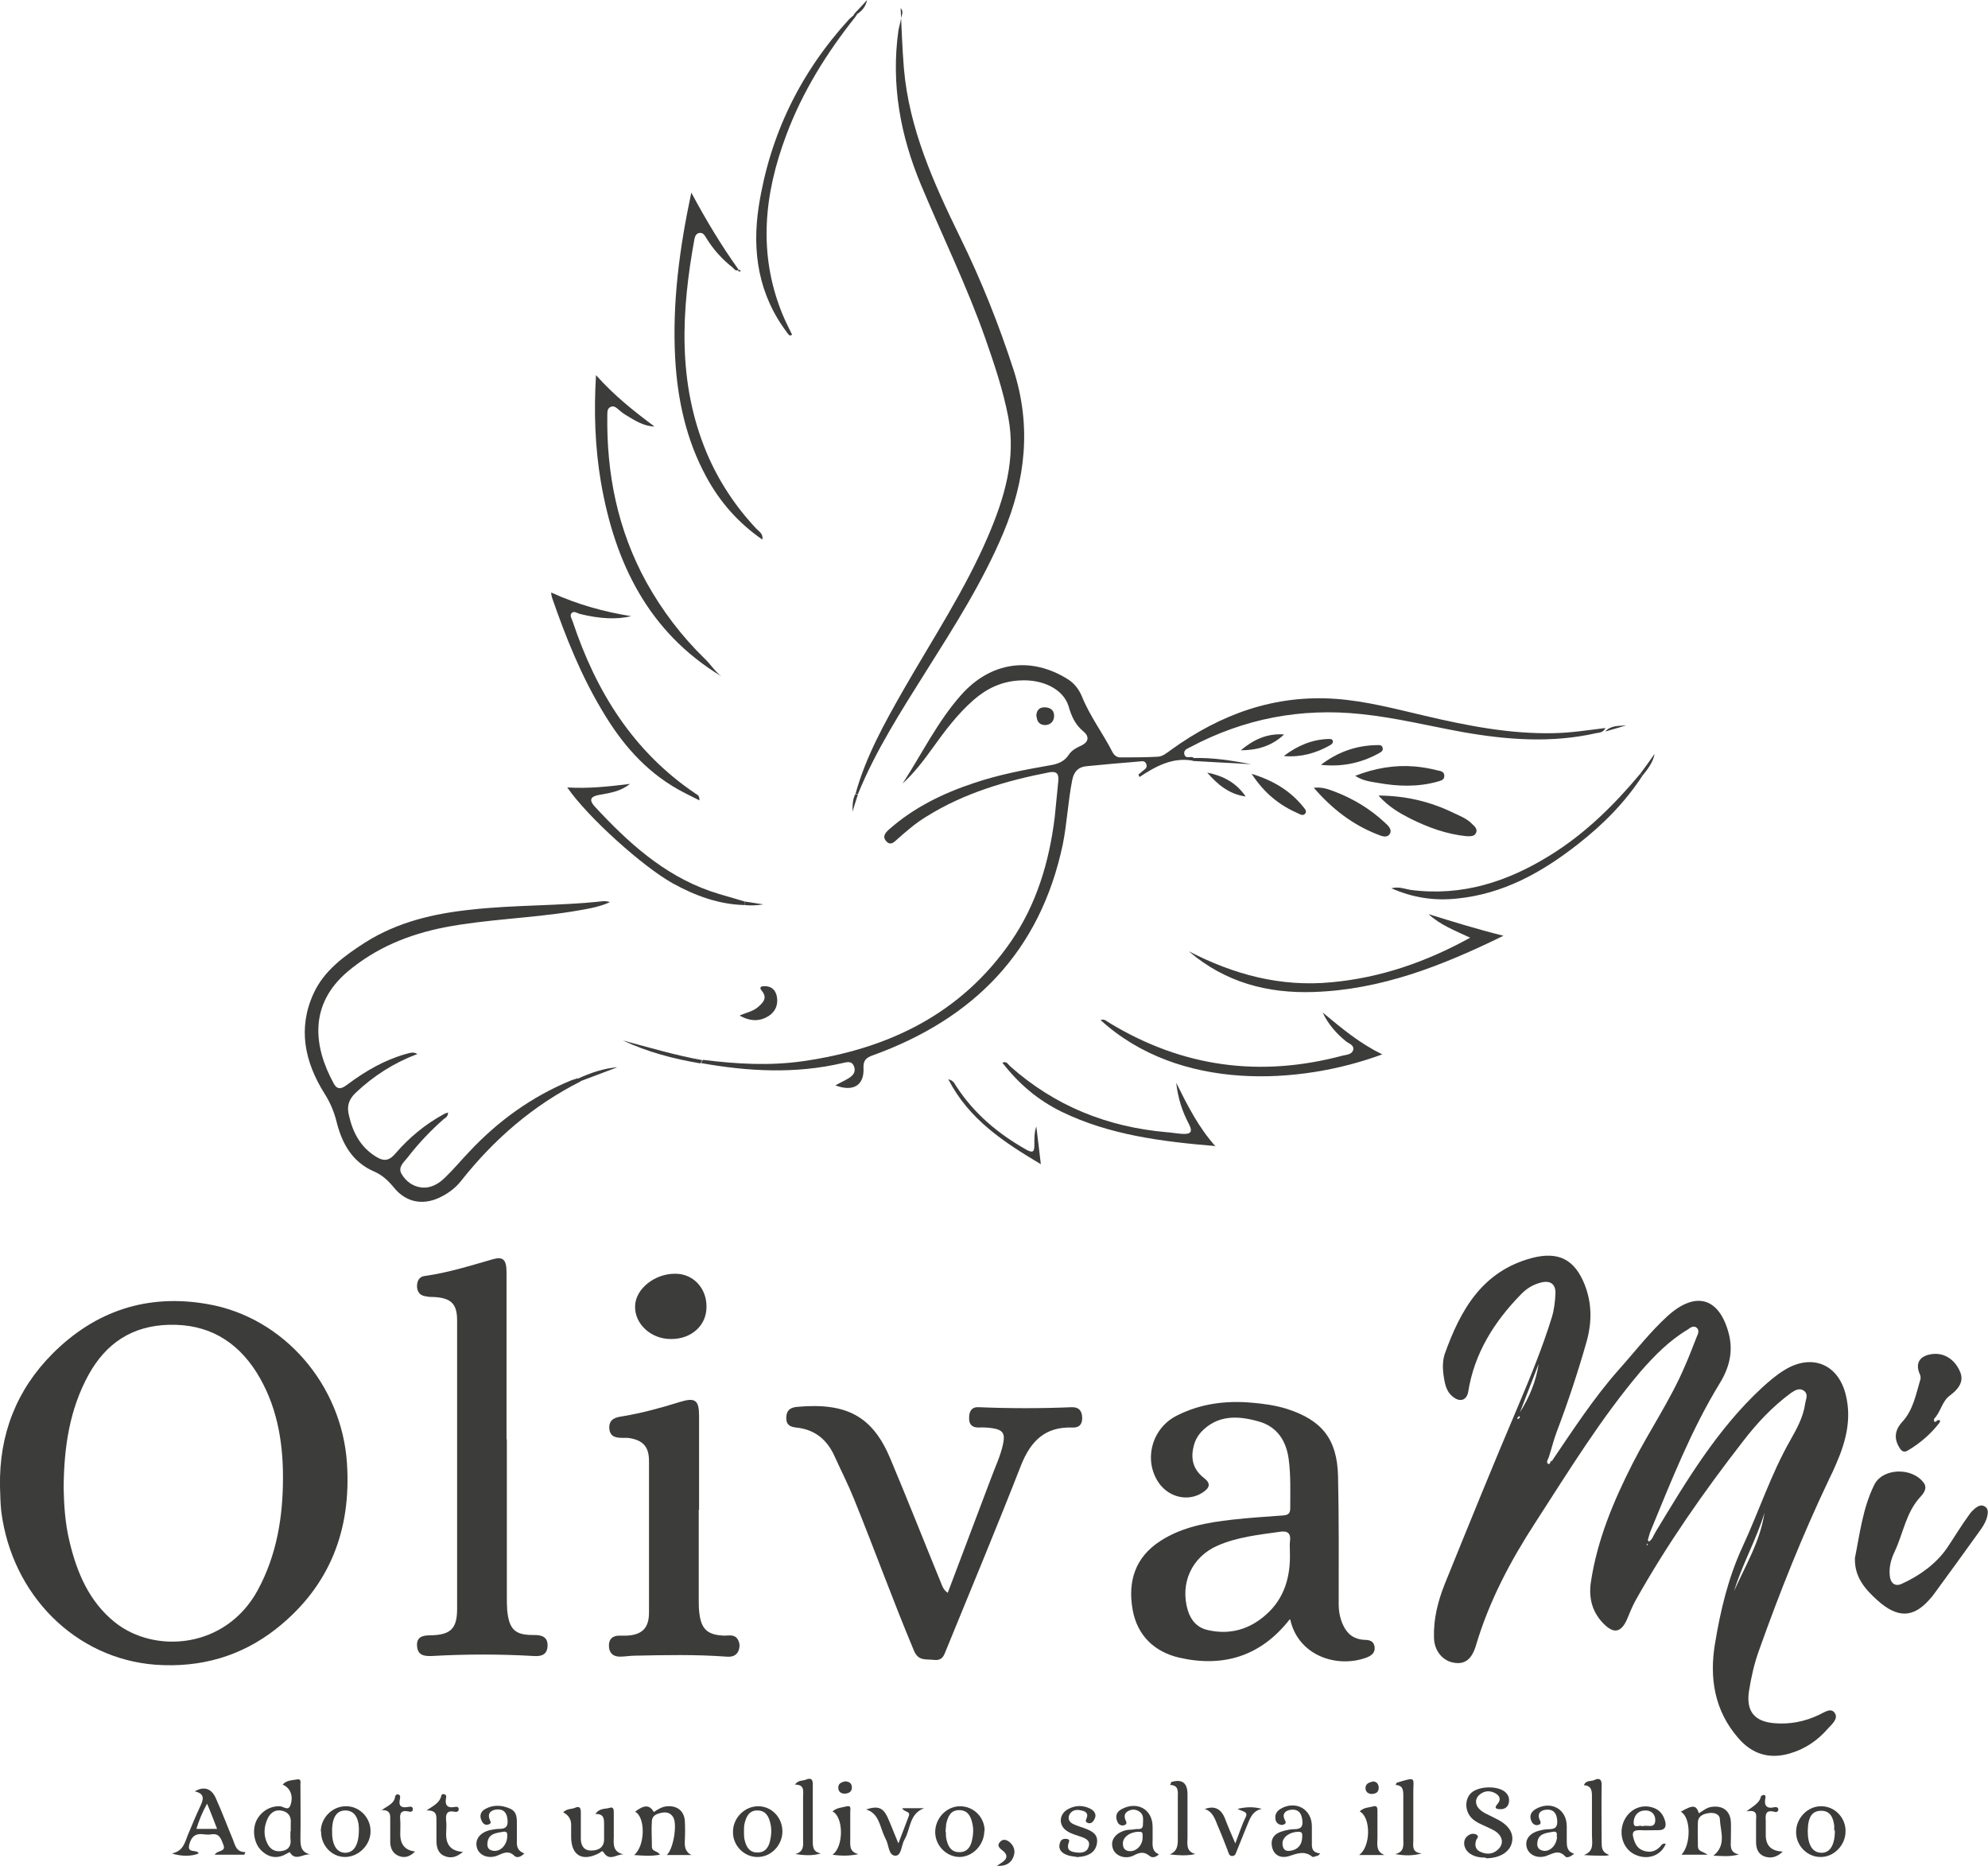 <svg xmlns="http://www.w3.org/2000/svg" id="uuid-95584801-c422-4748-9504-f1149c4bd3ea" data-name="Livello 2" viewBox="0 0 61.54 57.75"><defs><style>      .uuid-8b35c234-933f-4277-aaab-524a81eab105 {        fill: #3c3c3b;        stroke-width: 0px;      }    </style></defs><g id="uuid-be8c732b-ca22-4fa3-b554-607075d819c1" data-name="Livello 1"><g><path class="uuid-8b35c234-933f-4277-aaab-524a81eab105" d="m48.03,45.23c.66-.97,1.3-1.96,2.08-2.84.5-.56.96-1.16,1.52-1.67.87-.78,1.6-.56,1.89.57.14.56,0,1.06-.29,1.53-.88,1.44-1.49,3-2.13,4.55-.04.09-.06.2-.09.29,0,.01.02.03.03.05.12-.07.14-.19.21-.3.96-1.59,1.91-3.18,3.29-4.46.22-.2.45-.4.7-.55.84-.52,1.67-.19,1.9.78.18.74,0,1.43-.29,2.1-.07.17-.15.34-.23.5-.82,1.72-1.53,3.5-2.17,5.3-.15.41-.24.83-.31,1.26-.09.61.16.94.79.99.48.04.94-.05,1.38-.26.16-.07.37-.24.49-.05.11.17-.09.34-.21.47-.32.37-.71.64-1.2.78-.63.18-1.16.01-1.58-.48-.74-.85-.9-1.86-.72-2.93.17-1.03.41-2.04.86-3.01.5-1.08.87-2.22,1.46-3.26.21-.37.41-.73.47-1.15.02-.14.11-.29-.04-.4-.14-.1-.28-.01-.4.07-.57.42-1.05.93-1.48,1.49-1.22,1.57-2.36,3.2-3.33,4.93-.11.2-.19.41-.28.62-.18.37-.39.41-.69.12-.38-.37-.49-.83-.41-1.33.2-1.3.7-2.49,1.29-3.65.52-1.02,1.17-1.96,1.62-3.02.13-.29.24-.59.36-.89.04-.09.1-.21,0-.29-.09-.08-.2,0-.28.06-.57.34-1.02.8-1.45,1.29-1.23,1.45-2.22,3.07-3.25,4.66-.78,1.2-1.44,2.44-1.85,3.82-.13.44-.35.59-.67.54-.35-.05-.62-.36-.63-.77-.02-.58.12-1.13.33-1.66.75-1.85,1.5-3.7,2.28-5.53.38-.9.75-1.8,1.04-2.74.07-.23.1-.49.11-.73.01-.29-.16-.41-.44-.34-.25.06-.46.19-.63.37-.83.85-1.44,1.82-1.63,3.01-.04.24-.22.33-.43.19-.2-.13-.27-.33-.31-.55-.05-.27-.07-.55.01-.8.49-1.37,1.16-2.57,2.71-2.98.82-.21,1.32.05,1.63.84.22.57.22,1.14.06,1.73-.27.95-.58,1.89-.93,2.81-.1.26-.16.53-.25.8-.03.06-.08.15-.02.19.06.04.07-.06.1-.1Zm5.65,4.01c.35-.79.81-1.54.94-2.42-.25.83-.69,1.59-.94,2.42Zm-6.05-7.03c-.19.5-.39,1-.58,1.5.29-.46.5-.96.58-1.5Zm-.58,1.67s-.01-.05-.02-.06c-.02.02-.04.04-.06.06,0,0,0,.02.01.04.02-.01.04-.02.06-.04Zm3.96,3.91s-.01-.01-.02-.02c0,.01-.01.03-.02.04,0,0,.01.01.02.02,0-.01.01-.03.02-.04Z"></path><path class="uuid-8b35c234-933f-4277-aaab-524a81eab105" d="m0,46c-.03-1.6.51-2.99,1.63-4.11,1.32-1.32,2.93-1.86,4.8-1.53,2.36.41,4.15,2.5,4.31,4.92.14,2.08-.54,3.82-2.18,5.12-1.09.86-2.35,1.22-3.75,1.12-2.48-.19-4.44-2.16-4.77-4.74-.03-.25-.03-.51-.04-.77Zm1.97.04c.01.5.04,1.08.18,1.66.23.97.61,1.87,1.41,2.51,1.23.98,3.43.82,4.42-1,.59-1.09.78-2.27.78-3.49,0-1.15-.2-2.26-.82-3.25-.63-.99-1.52-1.5-2.71-1.47-1.14.03-1.95.57-2.49,1.55-.58,1.06-.76,2.21-.77,3.49Z"></path><path class="uuid-8b35c234-933f-4277-aaab-524a81eab105" d="m39.92,50.12c-.9,1.15-2.07,1.49-3.42,1.18-.77-.18-1.3-.69-1.44-1.49-.15-.86.07-1.61.86-2.12.68-.44,1.45-.57,2.23-.66.52-.06,1.05-.09,1.57-.13.15-.01.22-.06.22-.22,0-.51.02-1.03-.05-1.54-.08-.56-.36-.99-.93-1.15-.64-.18-1.27-.21-1.78.33-.08.09-.15.2-.19.31-.15.43-.1.82.28,1.11.23.18.17.31-.04.45-.44.29-1.04.16-1.36-.3-.48-.7-.22-1.69.56-2.08.73-.37,1.51-.47,2.31-.4.37.03.73.08,1.09.19,1.09.35,1.56.93,1.59,2.08.03,1.32.02,2.64.02,3.96,0,.23.04.45.14.66.13.28.34.43.64.45.15,0,.3.02.33.21.03.2-.11.29-.28.35-.92.32-2.09-.09-2.33-1.19Zm.01-2.07c0-.16-.01-.24,0-.32.04-.28-.06-.37-.34-.32-.64.09-1.29.16-1.89.42-.81.35-1.18,1.17-.93,2.01.1.32.3.54.63.61.67.15,1.27-.02,1.78-.47.61-.53.77-1.24.75-1.93Z"></path><path class="uuid-8b35c234-933f-4277-aaab-524a81eab105" d="m15.69,44.55c0,1.62,0,3.24,0,4.85,0,.14,0,.29.01.43.06.6.24.78.84.77.25,0,.42.07.41.34-.01.26-.18.33-.43.31-1.05-.06-2.1-.06-3.15,0-.26.01-.44-.03-.46-.31-.02-.28.17-.33.41-.33.62-.01.83-.2.83-.81,0-2.98,0-5.96,0-8.94,0-.51-.19-.69-.71-.72-.08,0-.16,0-.25-.02-.17-.02-.26-.11-.28-.28-.01-.18.06-.33.23-.35.73-.1,1.42-.32,2.12-.52.32-.09.42.02.42.41,0,1.72,0,3.44,0,5.16Z"></path><path class="uuid-8b35c234-933f-4277-aaab-524a81eab105" d="m29.34,49.29c.45-1.19.89-2.35,1.33-3.52.13-.36.3-.7.38-1.08.07-.32,0-.44-.33-.49-.14-.02-.29-.03-.43-.02-.22,0-.3-.12-.29-.31,0-.18.07-.33.29-.32.97.04,1.94.04,2.9,0,.23,0,.31.14.31.34,0,.2-.1.3-.31.29-.83-.03-1.28.41-1.58,1.16-.75,1.92-1.54,3.81-2.32,5.72-.07.18-.12.34-.38.31-.24-.03-.48.05-.62-.29-.65-1.55-1.22-3.13-1.85-4.68-.18-.45-.4-.88-.6-1.32-.23-.52-.61-.84-1.19-.9-.2-.02-.32-.09-.31-.32.01-.23.14-.3.33-.32,1.54-.14,2.34.29,2.89,1.6.53,1.26,1.03,2.53,1.55,3.8.05.11.07.24.22.35Z"></path><path class="uuid-8b35c234-933f-4277-aaab-524a81eab105" d="m36.92,23.54c-.62-.11-1.14.17-1.65.51,0-.03-.02-.05-.03-.08.04-.03.08-.06.11-.09.06-.06.17-.09.14-.22-.05-.15-.17-.09-.26-.09-.52.04-1.05.09-1.57.14-.28.02-.42.17-.47.44-.13.66-.16,1.33-.29,1.98-.7,3.32-2.76,5.4-5.88,6.53-.2.07-.3.15-.29.39.03.54-.32.75-.87.54.14-.08.28-.14.41-.22.13-.08.23-.19.17-.36-.07-.19-.22-.14-.36-.11-1.46.34-2.92.26-4.38,0,.02-.03.04-.07.06-.1,1.04.13,2.07.19,3.11.04,2.63-.38,4.88-1.46,6.43-3.71.79-1.15,1.18-2.46,1.35-3.84.04-.37.07-.74.11-1.11.02-.21-.03-.32-.27-.28-1.34.26-2.64.64-3.81,1.37-.33.2-.62.45-.9.7-.1.09-.21.21-.34.07-.14-.15-.03-.27.08-.37.77-.68,1.67-1.12,2.64-1.44.77-.26,1.57-.41,2.37-.55.23-.04.43-.12.56-.33.09-.13.23-.21.37-.27.26-.12.26-.3.07-.45-.25-.21-.36-.46-.45-.77-.16-.53-.8-.85-1.53-.8-.55.03-1.01.25-1.42.61-.49.43-.88.95-1.26,1.48-.28.39-.57.77-.93,1.1.6-.92,1.08-1.92,1.82-2.75.91-1.02,2.16-1.2,3.31-.47.2.13.33.31.42.52.25.62.65,1.14.95,1.73.06.11.15.17.27.16.37,0,.74,0,1.11-.02.17,0,.3-.12.44-.22,1.53-1.1,3.2-1.71,5.11-1.57.93.07,1.83.31,2.73.52,1.32.31,2.64.57,4,.54.52-.01,1.04-.09,1.6-.16-.08.15-.19.14-.29.16-1.37.31-2.74.21-4.11-.03-1.05-.19-2.09-.45-3.16-.56-1.87-.2-3.63.14-5.29,1.02-.09.05-.21.08-.19.21.03.17.19.07.28.11,0,.03,0,.06-.01.08Z"></path><path class="uuid-8b35c234-933f-4277-aaab-524a81eab105" d="m21.63,46.72c0,.93,0,1.85,0,2.78,0,.14,0,.29.02.43.06.5.26.67.77.69.15,0,.32-.05.42.12.07.12.07.26,0,.39-.08.13-.21.15-.35.14-.95-.07-1.89-.05-2.84-.03-.15,0-.31.03-.46.03-.21,0-.33-.11-.34-.32-.01-.21.1-.33.32-.33.07,0,.14,0,.22,0,.48-.02.7-.23.7-.71,0-1.57,0-3.13,0-4.7,0-.45-.2-.65-.65-.71-.04,0-.08,0-.12,0-.23,0-.45-.01-.46-.32,0-.28.22-.32.42-.35.6-.1,1.18-.26,1.76-.44.48-.15.6-.06.6.43,0,.97,0,1.94,0,2.91Z"></path><path class="uuid-8b35c234-933f-4277-aaab-524a81eab105" d="m17.97,33.47c-1.47.74-2.68,1.79-3.7,3.08-.18.23-.42.4-.68.52-.52.24-1.03.13-1.39-.31-.17-.21-.36-.39-.61-.5-.68-.29-1-.86-1.17-1.54-.08-.32-.2-.6-.37-.87-.62-.98-.84-2.03-.34-3.11.32-.7.95-1.16,1.59-1.57,1.01-.64,2.14-.9,3.3-1.02,1.35-.15,2.72-.11,4.07-.26.07,0,.14,0,.21.03-.37.17-.77.22-1.17.29-1.31.21-2.65.24-3.95.49-1.11.22-2.12.63-3,1.37-1.2,1.02-1.06,2.31-.43,3.46.13.24.28.14.43.03.55-.41,1.13-.75,1.8-.94.12-.03.23-.08.36,0-.72.27-1.35.67-1.91,1.2-.21.2-.28.41-.21.69.12.54.36,1,.86,1.3.25.15.41.09.58-.11.43-.5.93-.91,1.5-1.22.03-.02.07-.03.13-.05,0,.12-.07.16-.13.2-.41.36-.79.76-1.12,1.19-.12.15-.31.3-.19.51.13.22.34.39.62.42.3.03.54-.12.74-.32.26-.25.49-.53.74-.79.89-.95,1.93-1.7,3.14-2.2.07-.03.14-.04.2-.07.03.03.07.05.1.08Z"></path><path class="uuid-8b35c234-933f-4277-aaab-524a81eab105" d="m26.48,24.58c.32-1.17.91-2.22,1.51-3.27.89-1.55,1.88-3.05,2.59-4.7.51-1.19.88-2.4.63-3.71-.16-.83-.43-1.63-.71-2.43-.57-1.62-1.33-3.17-1.99-4.75-.64-1.53-.93-3.11-.7-4.77.02-.12.06-.24.08-.36.01-.11.1-.22-.01-.34.03.62.05,1.24.1,1.86.16,1.87.92,3.55,1.73,5.21.66,1.34,1.21,2.72,1.67,4.14.55,1.73.37,3.38-.32,5.03-.64,1.52-1.52,2.9-2.39,4.28-.77,1.23-1.56,2.45-2.11,3.8-.03,0-.05,0-.08,0Z"></path><path class="uuid-8b35c234-933f-4277-aaab-524a81eab105" d="m57.42,48.22c.15-.74.24-1.54.6-2.27.26-.52,1.17-.55,1.53-.06.12.16,0,.32-.08.41-.47.49-.55,1.15-.82,1.72-.11.23-.18.48-.15.75.02.22.16.34.36.25.56-.25,1.08-.63,1.41-1.11.23-.34.45-.71.7-1.05.05-.07.11-.13.17-.18.09-.07.2-.13.31-.05.1.06.09.18.07.28-.03.15-.11.29-.2.42-.48.67-.96,1.33-1.45,2-.04.06-.09.11-.14.17-.51.58-1,.58-1.62.02-.34-.31-.7-.68-.69-1.28Z"></path><path class="uuid-8b35c234-933f-4277-aaab-524a81eab105" d="m22.87,8.34c-.09.08-.14-.02-.19-.06-.33-.26-.6-.56-.82-.92-.05-.08-.1-.17-.21-.15-.09.01-.13.09-.15.17-.41,2.24-.53,4.46.37,6.62.37.88.89,1.67,1.55,2.37.08.08.21.15.18.33-.75-.52-1.32-1.17-1.74-1.95-.62-1.14-.89-2.39-.96-3.67-.09-1.71.13-3.38.5-5.12.46.86.93,1.64,1.46,2.38,0,0,0,0,0,0Z"></path><path class="uuid-8b35c234-933f-4277-aaab-524a81eab105" d="m18.45,11.61c.57.64,1.18,1.12,1.81,1.59-.35-.01-.63-.2-.91-.37-.08-.05-.15-.11-.22-.17-.06-.05-.13-.11-.22-.07-.1.04-.11.13-.11.23-.03,1.84.32,3.58,1.21,5.2.49.88,1.09,1.67,1.81,2.37.18.17.31.39.51.54-2.26-1.37-3.3-3.51-3.73-6.02-.18-1.07-.22-2.15-.15-3.31Z"></path><path class="uuid-8b35c234-933f-4277-aaab-524a81eab105" d="m46.54,28.96c-1.92.94-3.79,1.67-5.87,1.74-1.44.05-2.75-.3-3.87-1.26,1.39.72,2.84,1.11,4.41.96,1.54-.14,2.96-.64,4.3-1.38-.47-.22-.92-.39-1.29-.73.74.23,1.48.46,2.32.67Z"></path><path class="uuid-8b35c234-933f-4277-aaab-524a81eab105" d="m21.87,40.45c0,.58-.48,1-1.11.99-.61,0-1.12-.47-1.1-1.02.01-.53.61-1.01,1.25-1,.55,0,.97.45.96,1.03Z"></path><path class="uuid-8b35c234-933f-4277-aaab-524a81eab105" d="m40.95,31.34c.58.48,1.15.96,1.84,1.29-2.54.94-6.27,1.17-8.72-1.06.12-.05.19.04.28.09,2.26,1.37,4.66,1.69,7.21,1.01.12-.03.29-.03.33-.18.03-.15-.13-.19-.22-.26-.3-.24-.55-.53-.72-.88Z"></path><path class="uuid-8b35c234-933f-4277-aaab-524a81eab105" d="m17.07,18.34c.81.37,1.61.59,2.47.73-.46.11-.98.08-1.59-.07-.08-.02-.19-.11-.26-.02-.06.07.01.17.04.26.72,2.16,1.87,4.02,3.8,5.32.06.04.13.06.12.21-.23-.12-.45-.22-.66-.34-1.03-.58-1.76-1.44-2.35-2.44-.66-1.1-1.13-2.28-1.55-3.49-.01-.04-.02-.07-.03-.15Z"></path><path class="uuid-8b35c234-933f-4277-aaab-524a81eab105" d="m59.96,43.96c.08-.03.13,0,.07.08-.27.35-.61.64-.99.86-.09.05-.17.02-.23-.08-.19-.29-.16-.56.08-.82.34-.37.42-.86.56-1.32.01-.04,0-.11-.02-.15-.14-.31-.03-.54.3-.61.39-.09.76.11.94.52.12.27.02.5-.31.75-.25.18-.28.51-.49.72,0,.03,0,.06,0,.08.03.03.07,0,.09-.02Z"></path><path class="uuid-8b35c234-933f-4277-aaab-524a81eab105" d="m26.48.52c-.89,1.12-1.64,2.32-2.14,3.66-.69,1.83-.88,3.68-.12,5.54.09.22.2.43.3.64-.1.06-.11-.02-.15-.06-.89-1.17-1.1-2.51-.88-3.93.35-2.21,1.29-4.13,2.8-5.78.04-.04.09-.08.14-.12.02.02.04.03.06.05Z"></path><path class="uuid-8b35c234-933f-4277-aaab-524a81eab105" d="m37.64,35.47c-1.67-.14-3.28-.34-4.77-1.06-.73-.36-1.31-.84-1.84-1.52.12-.06.17.04.23.1,1.39,1.24,3.02,1.89,4.86,2.05.15.01.31.04.46.05.29.02.35-.06.22-.31-.2-.38-.33-.77-.39-1.27.36.72.69,1.38,1.22,1.97Z"></path><path class="uuid-8b35c234-933f-4277-aaab-524a81eab105" d="m50.84,24.01c-.54.83-1.23,1.52-2,2.12-1.11.87-2.31,1.54-3.75,1.68-.68.07-1.34-.02-2.02-.32.24-.06.41.02.59.05,1.59.21,3.01-.25,4.34-1.08,1.08-.67,1.97-1.55,2.78-2.52.02.02.04.05.06.07Z"></path><path class="uuid-8b35c234-933f-4277-aaab-524a81eab105" d="m23.05,28.01c-.8-.02-1.53-.29-2.22-.67-.92-.51-2.63-2.04-3.27-2.97.67.04,1.3-.03,1.94-.11-.28.23-.61.28-.95.34-.28.05-.32.16-.14.36,1.02,1.1,2.12,2.11,3.58,2.62.35.12.71.21,1.06.32,0,.04,0,.07,0,.11Z"></path><path class="uuid-8b35c234-933f-4277-aaab-524a81eab105" d="m42.68,24.62c.88.01,1.62.2,2.32.54.19.09.4.17.56.33.08.08.19.16.13.29-.05.11-.18.1-.28.1-.62-.06-1.2-.27-1.76-.55-.33-.17-.65-.35-.97-.7Z"></path><path class="uuid-8b35c234-933f-4277-aaab-524a81eab105" d="m45.99,57.49c-.16,0-.33-.02-.48-.12-.21-.14-.25-.42-.08-.55.07-.06.16-.09.26-.05.13.07.01.13,0,.2-.05.16,0,.29.16.35.21.09.41.05.56-.12.11-.13.11-.28,0-.42-.09-.11-.23-.17-.36-.23-.17-.08-.34-.14-.48-.27-.23-.22-.24-.6-.02-.8.23-.2.77-.22,1.02-.04.13.1.17.23.13.38-.04.12-.14.18-.27.17-.06,0-.2-.01-.09-.14.12-.13.11-.25-.03-.34-.18-.11-.38-.1-.54.06-.11.12-.1.27,0,.39.05.06.12.11.19.15.12.06.24.12.36.18.39.19.55.45.48.74-.07.29-.38.48-.8.48Z"></path><path class="uuid-8b35c234-933f-4277-aaab-524a81eab105" d="m9.61,57.39c-.22-.03-.47.23-.64-.07,0,0-.07.03-.1.05-.29.17-.56.12-.79-.11-.22-.22-.28-.63-.14-.92.14-.28.42-.45.72-.44.11,0,.26.16.33-.03.1-.28,0-.54-.24-.64.12-.14.29-.13.44-.16.16-.03.1.12.11.19,0,.54.01,1.07,0,1.61,0,.24,0,.45.31.52Zm-.61-.71c0-.08,0-.16,0-.25.02-.2-.06-.34-.26-.39-.21-.05-.36.05-.45.23-.12.25-.14.52-.02.77.09.2.26.29.48.24.21-.04.27-.19.24-.39,0-.07,0-.14,0-.22Z"></path><path class="uuid-8b35c234-933f-4277-aaab-524a81eab105" d="m6.65,57.39c.1-.14.36-.07.26-.31-.07-.18-.12-.35-.37-.31-.07.01-.14.01-.22,0-.25-.04-.39.05-.46.31-.08.3.24.14.29.28-.2.09-.53.1-.83,0,.35-.07.4-.33.49-.56.13-.3.25-.61.39-.9.1-.21.15-.39-.17-.46.28-.17.52-.09.65.21.19.42.35.85.53,1.28.07.18.1.39.39.39-.01.03-.03.05-.04.08h-.9Zm-.24-1.57c-.15.27-.25.52-.33.78h.64c-.1-.26-.19-.5-.31-.78Z"></path><path class="uuid-8b35c234-933f-4277-aaab-524a81eab105" d="m17.43,56.09c.13-.13.27-.09.39-.15.12-.05.16.02.16.14,0,.28,0,.56,0,.83,0,.22.11.37.33.36.22,0,.4-.1.39-.37,0-.14,0-.29,0-.43,0-.18,0-.34-.27-.33.13-.19.31-.15.44-.19.14-.05.13.09.13.18,0,.25,0,.49,0,.74-.01.23-.02.45.31.52-.22-.02-.44.24-.63-.07-.04-.07-.1.02-.15.04-.51.26-.85.06-.85-.52,0-.12,0-.25,0-.37q0-.25-.24-.38Z"></path><path class="uuid-8b35c234-933f-4277-aaab-524a81eab105" d="m40.67,24.38c.27-.03.46.05.65.12.57.22,1.09.53,1.54.95.1.09.25.22.16.36-.09.14-.26.06-.39.01-.76-.3-1.39-.78-1.96-1.44Z"></path><path class="uuid-8b35c234-933f-4277-aaab-524a81eab105" d="m41.95,24.01c.62-.24,1.22-.34,1.84-.29.23.02.47.06.7.12.09.02.22.03.22.17,0,.14-.12.15-.21.18-.61.17-1.22.15-1.84.04-.23-.04-.46-.06-.71-.22Z"></path><path class="uuid-8b35c234-933f-4277-aaab-524a81eab105" d="m21.41,57.41h-.77c.21-.19.33-.96.2-1.17-.08-.13-.2-.17-.35-.14-.15.03-.3.08-.31.25-.02.27,0,.53,0,.8,0,.16.17.12.25.25-.28.05-.52.03-.8.01.35-.29.35-1.18.03-1.34.28-.22.45-.22.58.01.13-.09.26-.17.42-.18.31-.02.52.15.54.46.01.19.01.39,0,.59-.01.19,0,.36.22.47Z"></path><path class="uuid-8b35c234-933f-4277-aaab-524a81eab105" d="m52.6,56.11c.12-.07.23-.17.38-.19.34-.05.57.11.6.45.01.18,0,.37,0,.56,0,.19-.05.4.25.46-.27.08-.52.05-.79.04.41-.33.22-.74.2-1.12,0-.17-.18-.22-.33-.2-.16.02-.34.08-.35.28-.01.25,0,.5,0,.74,0,.18.15.16.3.27h-.81c.3-.31.3-1.16-.02-1.33.38-.22.48-.21.56.05Z"></path><path class="uuid-8b35c234-933f-4277-aaab-524a81eab105" d="m40.79,57.43c-.06.01-.14.06-.17.03-.25-.2-.48-.09-.74-.01-.22.06-.44-.02-.5-.28-.06-.25.06-.42.3-.49.13-.04.26-.07.39-.07.24,0,.27-.12.24-.31-.03-.22-.15-.32-.36-.29-.19.03-.27.15-.17.33.03.06.03.09-.03.12-.05.03-.1.02-.15,0-.09-.04-.12-.12-.12-.2-.01-.12.05-.21.16-.28.46-.27.97,0,.97.54,0,.15,0,.31,0,.46,0,.17-.03.35.26.38-.02.02-.05.05-.07.07Zm-.48-.56c0-.1.02-.18-.11-.18-.26,0-.49.15-.5.35,0,.17.07.26.23.24.25-.03.37-.19.38-.41Z"></path><path class="uuid-8b35c234-933f-4277-aaab-524a81eab105" d="m48.72,57.38c-.12.09-.22.13-.27.07-.2-.22-.39-.08-.59-.01-.28.09-.54-.04-.6-.27-.06-.23.08-.43.37-.51.11-.03.22-.05.33-.05.24,0,.26-.13.24-.32-.03-.22-.16-.31-.36-.28-.15.02-.25.11-.19.28.03.08.09.16-.04.19-.09.02-.16-.03-.2-.11-.08-.17-.02-.3.14-.39.47-.26.95.01.95.54,0,.14,0,.29,0,.43,0,.18,0,.35.23.42Zm-.53-.53c0-.06.04-.19-.12-.16-.21.04-.45.05-.48.33-.02.14.04.24.2.26.2.02.39-.17.41-.43Z"></path><path class="uuid-8b35c234-933f-4277-aaab-524a81eab105" d="m16.22,57.37c-.11.11-.22.13-.29.07-.19-.19-.35-.09-.54-.01-.29.11-.57-.02-.63-.26-.06-.24.09-.45.4-.53.1-.02.2-.04.31-.04.21,0,.26-.1.24-.29-.02-.21-.12-.33-.34-.31-.16.02-.28.1-.22.29.02.07.09.13-.02.17-.09.04-.17-.01-.21-.09-.09-.16-.05-.31.11-.39.24-.13.5-.12.75-.01.24.1.22.32.22.53,0,.17,0,.33,0,.49-.01.17.04.3.23.37Zm-.52-.5c0-.09.03-.21-.13-.18-.21.04-.45.05-.48.34-.02.14.04.24.2.25.21.02.39-.18.41-.41Z"></path><path class="uuid-8b35c234-933f-4277-aaab-524a81eab105" d="m35.88,57.38c-.1.11-.22.12-.29.06-.17-.14-.3-.12-.49-.02-.27.14-.58.01-.65-.21-.09-.26.08-.49.41-.57.09-.02.19-.01.28-.03.09-.02.23.04.24-.13,0-.14.04-.3-.09-.4-.1-.08-.23-.1-.35-.04-.11.05-.15.14-.11.26.03.08.09.15-.04.19-.09.02-.17-.03-.2-.11-.07-.16-.04-.3.13-.39.48-.26.96,0,.96.55,0,.14,0,.29,0,.43-.01.18,0,.35.21.42Zm-.51-.54c0-.08.02-.16-.12-.15-.27,0-.5.17-.49.37,0,.15.08.23.23.23.21,0,.39-.21.38-.44Z"></path><path class="uuid-8b35c234-933f-4277-aaab-524a81eab105" d="m9.93,56.68c0-.43.37-.79.79-.78.42,0,.76.37.75.78,0,.43-.38.79-.79.79-.42,0-.75-.37-.74-.79Zm1.18-.07s0-.15-.03-.25c-.05-.19-.17-.33-.39-.33-.22,0-.33.14-.38.34-.02.09-.03.18-.03.28-.01.43.13.68.4.69.27,0,.43-.23.43-.72Z"></path><path class="uuid-8b35c234-933f-4277-aaab-524a81eab105" d="m55.6,56.69c0-.43.37-.8.78-.79.42,0,.76.36.75.78,0,.43-.37.8-.78.79-.41,0-.76-.36-.75-.78Zm1.18-.04s0-.09,0-.15c-.03-.24-.12-.46-.4-.46-.29,0-.38.2-.41.45,0,.06-.01.12-.01.18,0,.43.15.67.43.67.26,0,.41-.24.41-.69Z"></path><path class="uuid-8b35c234-933f-4277-aaab-524a81eab105" d="m24.22,56.68c0,.43-.36.8-.78.79-.41,0-.76-.36-.75-.78,0-.43.36-.79.78-.79.42,0,.75.35.75.78Zm-1.19.02c0,.08,0,.19.03.28.05.2.16.36.4.35.23,0,.34-.17.38-.37.04-.17.05-.34.01-.52-.05-.23-.15-.41-.41-.41-.25,0-.34.19-.39.4-.02.08-.02.16-.02.26Z"></path><path class="uuid-8b35c234-933f-4277-aaab-524a81eab105" d="m30.47,56.66c0,.43-.35.8-.76.81-.41,0-.76-.35-.76-.77,0-.43.35-.8.77-.8.42,0,.76.34.76.76Zm-1.19.04c0,.07,0,.18.03.27.05.2.16.36.4.35.23,0,.34-.17.38-.37.04-.17.05-.34.01-.52-.05-.23-.15-.41-.41-.41-.27,0-.35.21-.4.43-.01.07-.01.14-.02.24Z"></path><path class="uuid-8b35c234-933f-4277-aaab-524a81eab105" d="m51.57,57.05c-.15.39-.58.53-.97.34-.35-.17-.5-.62-.34-1.01.16-.38.55-.57.93-.43.2.07.31.23.36.43.04.17-.03.26-.2.26-.2,0-.39.01-.59,0-.17,0-.25.04-.2.23.05.19.13.35.33.41.19.06.36.02.5-.13.04-.04.06-.11.17-.09Zm-.73-.53c.14-.06.38.09.4-.17.01-.18-.1-.32-.3-.32-.23,0-.36.15-.37.37,0,.21.19.06.27.12Z"></path><path class="uuid-8b35c234-933f-4277-aaab-524a81eab105" d="m33.35,57.47c-.15-.02-.29-.03-.42-.11-.13-.08-.17-.2-.11-.35.03-.09.12-.11.2-.1.12.02.07.08.05.16-.05.21.1.24.25.26.16.02.33,0,.38-.18.06-.18-.08-.25-.22-.3-.14-.05-.3-.09-.43-.17-.29-.17-.28-.53.01-.69.22-.12.45-.13.68-.02.16.08.23.21.11.38-.04.06-.11.1-.19.06-.08-.04-.04-.09-.02-.15.06-.16-.06-.21-.17-.23-.15-.04-.3-.01-.37.14-.05.12,0,.22.12.28.11.05.23.09.35.13.21.08.42.17.39.44-.03.28-.23.4-.48.44-.05,0-.1.01-.15.02Z"></path><path class="uuid-8b35c234-933f-4277-aaab-524a81eab105" d="m24.6,55.24c.11-.16.24-.12.34-.16.18-.08.23,0,.22.18,0,.57,0,1.13,0,1.7,0,.19,0,.35.25.4-.27.08-.51.06-.79.02.29-.08.24-.3.24-.49,0-.42,0-.85,0-1.27,0-.18.06-.39-.25-.39Z"></path><path class="uuid-8b35c234-933f-4277-aaab-524a81eab105" d="m43.2,55.25c.03-.06.03-.08.04-.08.64-.19.5-.16.51.35,0,.47,0,.95,0,1.42,0,.18-.06.39.26.42-.29.08-.54.07-.82.02.3-.07.25-.29.25-.49,0-.43,0-.87,0-1.3,0-.18,0-.34-.25-.35Z"></path><path class="uuid-8b35c234-933f-4277-aaab-524a81eab105" d="m37,57.38c-.27.06-.52.04-.79.01.27-.11.25-.33.25-.55,0-.4,0-.8,0-1.21,0-.18.04-.38-.24-.39.03-.05.03-.08.04-.09q.5-.15.5.38c0,.44,0,.89,0,1.33,0,.2-.06.44.25.52Z"></path><path class="uuid-8b35c234-933f-4277-aaab-524a81eab105" d="m29.35,33.4c.18.04.2.15.26.23.55.84,1.29,1.46,2.16,1.95.2.11.25.07.25-.14,0-.18-.01-.37.06-.58.05.39.09.76.14,1.17-1.14-.68-2.22-1.38-2.86-2.62Z"></path><path class="uuid-8b35c234-933f-4277-aaab-524a81eab105" d="m27.93,55.96h.68c-.47.17-.42.65-.61.97-.1.17-.09.5-.28.5-.22,0-.2-.33-.3-.51-.07-.14-.12-.28-.17-.43-.08-.21-.17-.41-.44-.49.36-.12.52-.06.66.23.11.24.2.49.34.82.12-.32.22-.58.32-.84.07-.17-.15-.12-.2-.25Z"></path><path class="uuid-8b35c234-933f-4277-aaab-524a81eab105" d="m37.28,55.99c.32-.12.52-.01.64.29.09.24.19.47.32.77.12-.31.2-.57.32-.81.09-.19-.11-.17-.25-.26.31-.07.52-.06.75,0-.31.07-.37.32-.47.55-.1.25-.2.49-.3.74-.03.07-.04.17-.15.17-.1,0-.11-.11-.14-.18-.1-.26-.2-.52-.31-.77-.08-.2-.15-.43-.41-.51Z"></path><path class="uuid-8b35c234-933f-4277-aaab-524a81eab105" d="m49.81,57.41s-.07.02-.11.02c-.21,0-.43,0-.67-.02.33-.12.25-.38.25-.61,0-.4,0-.8,0-1.21,0-.18-.02-.33-.25-.34.07-.17.22-.11.32-.16.16-.08.24-.02.23.17-.01.58,0,1.16,0,1.73,0,.18,0,.33.22.41Z"></path><path class="uuid-8b35c234-933f-4277-aaab-524a81eab105" d="m55.18,57.31c-.19.18-.38.21-.57.14-.2-.08-.25-.26-.25-.45,0-.22,0-.43,0-.65,0-.15.07-.36-.3-.29.22-.17.41-.26.45-.46,0-.02.06-.05.09-.05.05,0,.06.05.05.09-.05.23.03.35.28.29.05-.01.11,0,.12.06,0,.09-.07.1-.13.08-.28-.07-.27.11-.26.29,0,.14,0,.29,0,.43q0,.49.51.51Z"></path><path class="uuid-8b35c234-933f-4277-aaab-524a81eab105" d="m14.33,57.31c-.19.17-.38.21-.57.13-.21-.09-.25-.28-.25-.49,0-.2,0-.39,0-.59,0-.17.02-.34-.31-.33.23-.15.41-.24.46-.45,0-.04.05-.07.1-.05.05.02.06.06.05.1-.05.24.04.34.28.29.05-.01.11,0,.11.07,0,.09-.08.09-.13.08-.23-.05-.28.07-.26.27.02.14,0,.29,0,.43q0,.51.51.54Z"></path><path class="uuid-8b35c234-933f-4277-aaab-524a81eab105" d="m11.8,56.03c.21-.15.4-.21.43-.42,0-.04.05-.1.11-.07.06.02.05.09.04.13-.05.23.04.29.26.25.06-.01.14-.02.14.07,0,.09-.08.09-.14.07-.24-.05-.27.08-.25.27.01.14,0,.29,0,.43q0,.49.46.54c-.16.16-.32.21-.5.14-.18-.07-.26-.22-.27-.41,0-.23,0-.45,0-.68,0-.17.03-.35-.3-.33Z"></path><path class="uuid-8b35c234-933f-4277-aaab-524a81eab105" d="m38.75,23.95c.68.21,1.2.53,1.6,1.03.04.05.11.12.06.19-.06.09-.16.04-.23,0-.58-.25-1.05-.63-1.44-1.23Z"></path><path class="uuid-8b35c234-933f-4277-aaab-524a81eab105" d="m40.89,23.67c.51-.39,1.08-.6,1.73-.61.07,0,.15-.02.18.08.03.1-.06.14-.13.18-.55.3-1.14.42-1.78.35Z"></path><path class="uuid-8b35c234-933f-4277-aaab-524a81eab105" d="m42.07,57.41c.37-.26.37-1.17.02-1.35.13-.13.3-.12.44-.16.12-.03.11.1.11.17,0,.27,0,.53,0,.8,0,.2-.06.43.22.54h-.79Z"></path><path class="uuid-8b35c234-933f-4277-aaab-524a81eab105" d="m22.91,31.42c.23-.09.41-.13.55-.25.16-.14.31-.28.12-.51-.1-.12,0-.14.09-.14.22,0,.34.12.38.33.04.24-.04.45-.25.59-.27.17-.55.18-.89,0Z"></path><path class="uuid-8b35c234-933f-4277-aaab-524a81eab105" d="m26.58,57.38c-.28.06-.53.06-.81.02.35-.24.35-1.17,0-1.34.14-.12.3-.12.45-.16.14-.03.1.1.1.17,0,.28,0,.55,0,.83,0,.2-.04.41.25.48Z"></path><path class="uuid-8b35c234-933f-4277-aaab-524a81eab105" d="m39.75,23.39c.41-.31.87-.51,1.39-.52.05,0,.11,0,.12.07.01.06-.04.09-.08.12-.44.25-.91.38-1.42.34Z"></path><path class="uuid-8b35c234-933f-4277-aaab-524a81eab105" d="m39.75,22.73c-.38.36-.84.49-1.34.49.39-.33.82-.53,1.34-.49Z"></path><path class="uuid-8b35c234-933f-4277-aaab-524a81eab105" d="m21.74,32.81s-.04.07-.06.1c-.83-.14-1.63-.35-2.4-.71.01,0,0,0,0,0,.82.22,1.63.46,2.46.61Z"></path><path class="uuid-8b35c234-933f-4277-aaab-524a81eab105" d="m38.56,24.65c-.51-.07-.87-.37-1.19-.74.49.1.9.31,1.19.74Z"></path><path class="uuid-8b35c234-933f-4277-aaab-524a81eab105" d="m30.85,57.75s.08-.05.12-.08c.2-.12.27-.25.04-.42-.09-.07-.15-.15-.05-.25.09-.1.2-.06.28,0,.14.11.2.27.14.44-.08.24-.28.33-.54.3Z"></path><path class="uuid-8b35c234-933f-4277-aaab-524a81eab105" d="m32.08,22.17c0-.16.07-.28.25-.28.16,0,.29.07.3.24.01.17-.09.3-.27.31-.16,0-.26-.09-.27-.26Z"></path><path class="uuid-8b35c234-933f-4277-aaab-524a81eab105" d="m36.92,23.54s0-.06.01-.08c.61-.02,1.21.08,1.8.19-.6-.03-1.21-.07-1.81-.1Z"></path><path class="uuid-8b35c234-933f-4277-aaab-524a81eab105" d="m17.97,33.47s-.07-.05-.1-.08c.41-.19.83-.33,1.24-.36-.35.13-.74.28-1.14.43Z"></path><path class="uuid-8b35c234-933f-4277-aaab-524a81eab105" d="m42.48,55.13c.13,0,.19.07.2.19,0,.15-.09.19-.21.2-.12,0-.2-.07-.2-.18,0-.13.1-.18.22-.2Z"></path><path class="uuid-8b35c234-933f-4277-aaab-524a81eab105" d="m26.15,55.13c.14,0,.21.06.22.17.01.14-.08.2-.21.21-.11,0-.2-.04-.21-.17-.01-.15.1-.18.2-.21Z"></path><path class="uuid-8b35c234-933f-4277-aaab-524a81eab105" d="m50.84,24.01s-.04-.05-.06-.07c.15-.2.3-.41.44-.61-.05.27-.22.48-.38.68Z"></path><path class="uuid-8b35c234-933f-4277-aaab-524a81eab105" d="m50.34,22.45l-.65.19c.18-.2.43-.17.65-.19Z"></path><path class="uuid-8b35c234-933f-4277-aaab-524a81eab105" d="m23.05,28.01s0-.07,0-.11c.19.03.38.06.58.09-.2.03-.39.04-.58.02Z"></path><path class="uuid-8b35c234-933f-4277-aaab-524a81eab105" d="m26.48,24.58s.05,0,.08,0c-.05.15-.1.31-.17.54,0-.25.01-.4.09-.55Z"></path><path class="uuid-8b35c234-933f-4277-aaab-524a81eab105" d="m26.46.41c.13-.14.26-.27.38-.41-.04.2-.15.33-.3.43-.03,0-.05-.01-.08-.02Z"></path><polygon class="uuid-8b35c234-933f-4277-aaab-524a81eab105" points="22.94 8.39 22.94 8.41 22.94 8.39 22.94 8.39"></polygon><path class="uuid-8b35c234-933f-4277-aaab-524a81eab105" d="m22.94,8.39s-.05.02-.07.01c-.05-.02,0-.04,0-.06,0,0,0,0,0,0,.02.02.05.03.07.05,0,0,0,0,0,0Z"></path><path class="uuid-8b35c234-933f-4277-aaab-524a81eab105" d="m26.46.41s.05.01.08.02c-.02.03-.04.06-.06.09-.02-.02-.04-.03-.06-.05.01-.02.03-.04.04-.06Z"></path></g></g></svg>